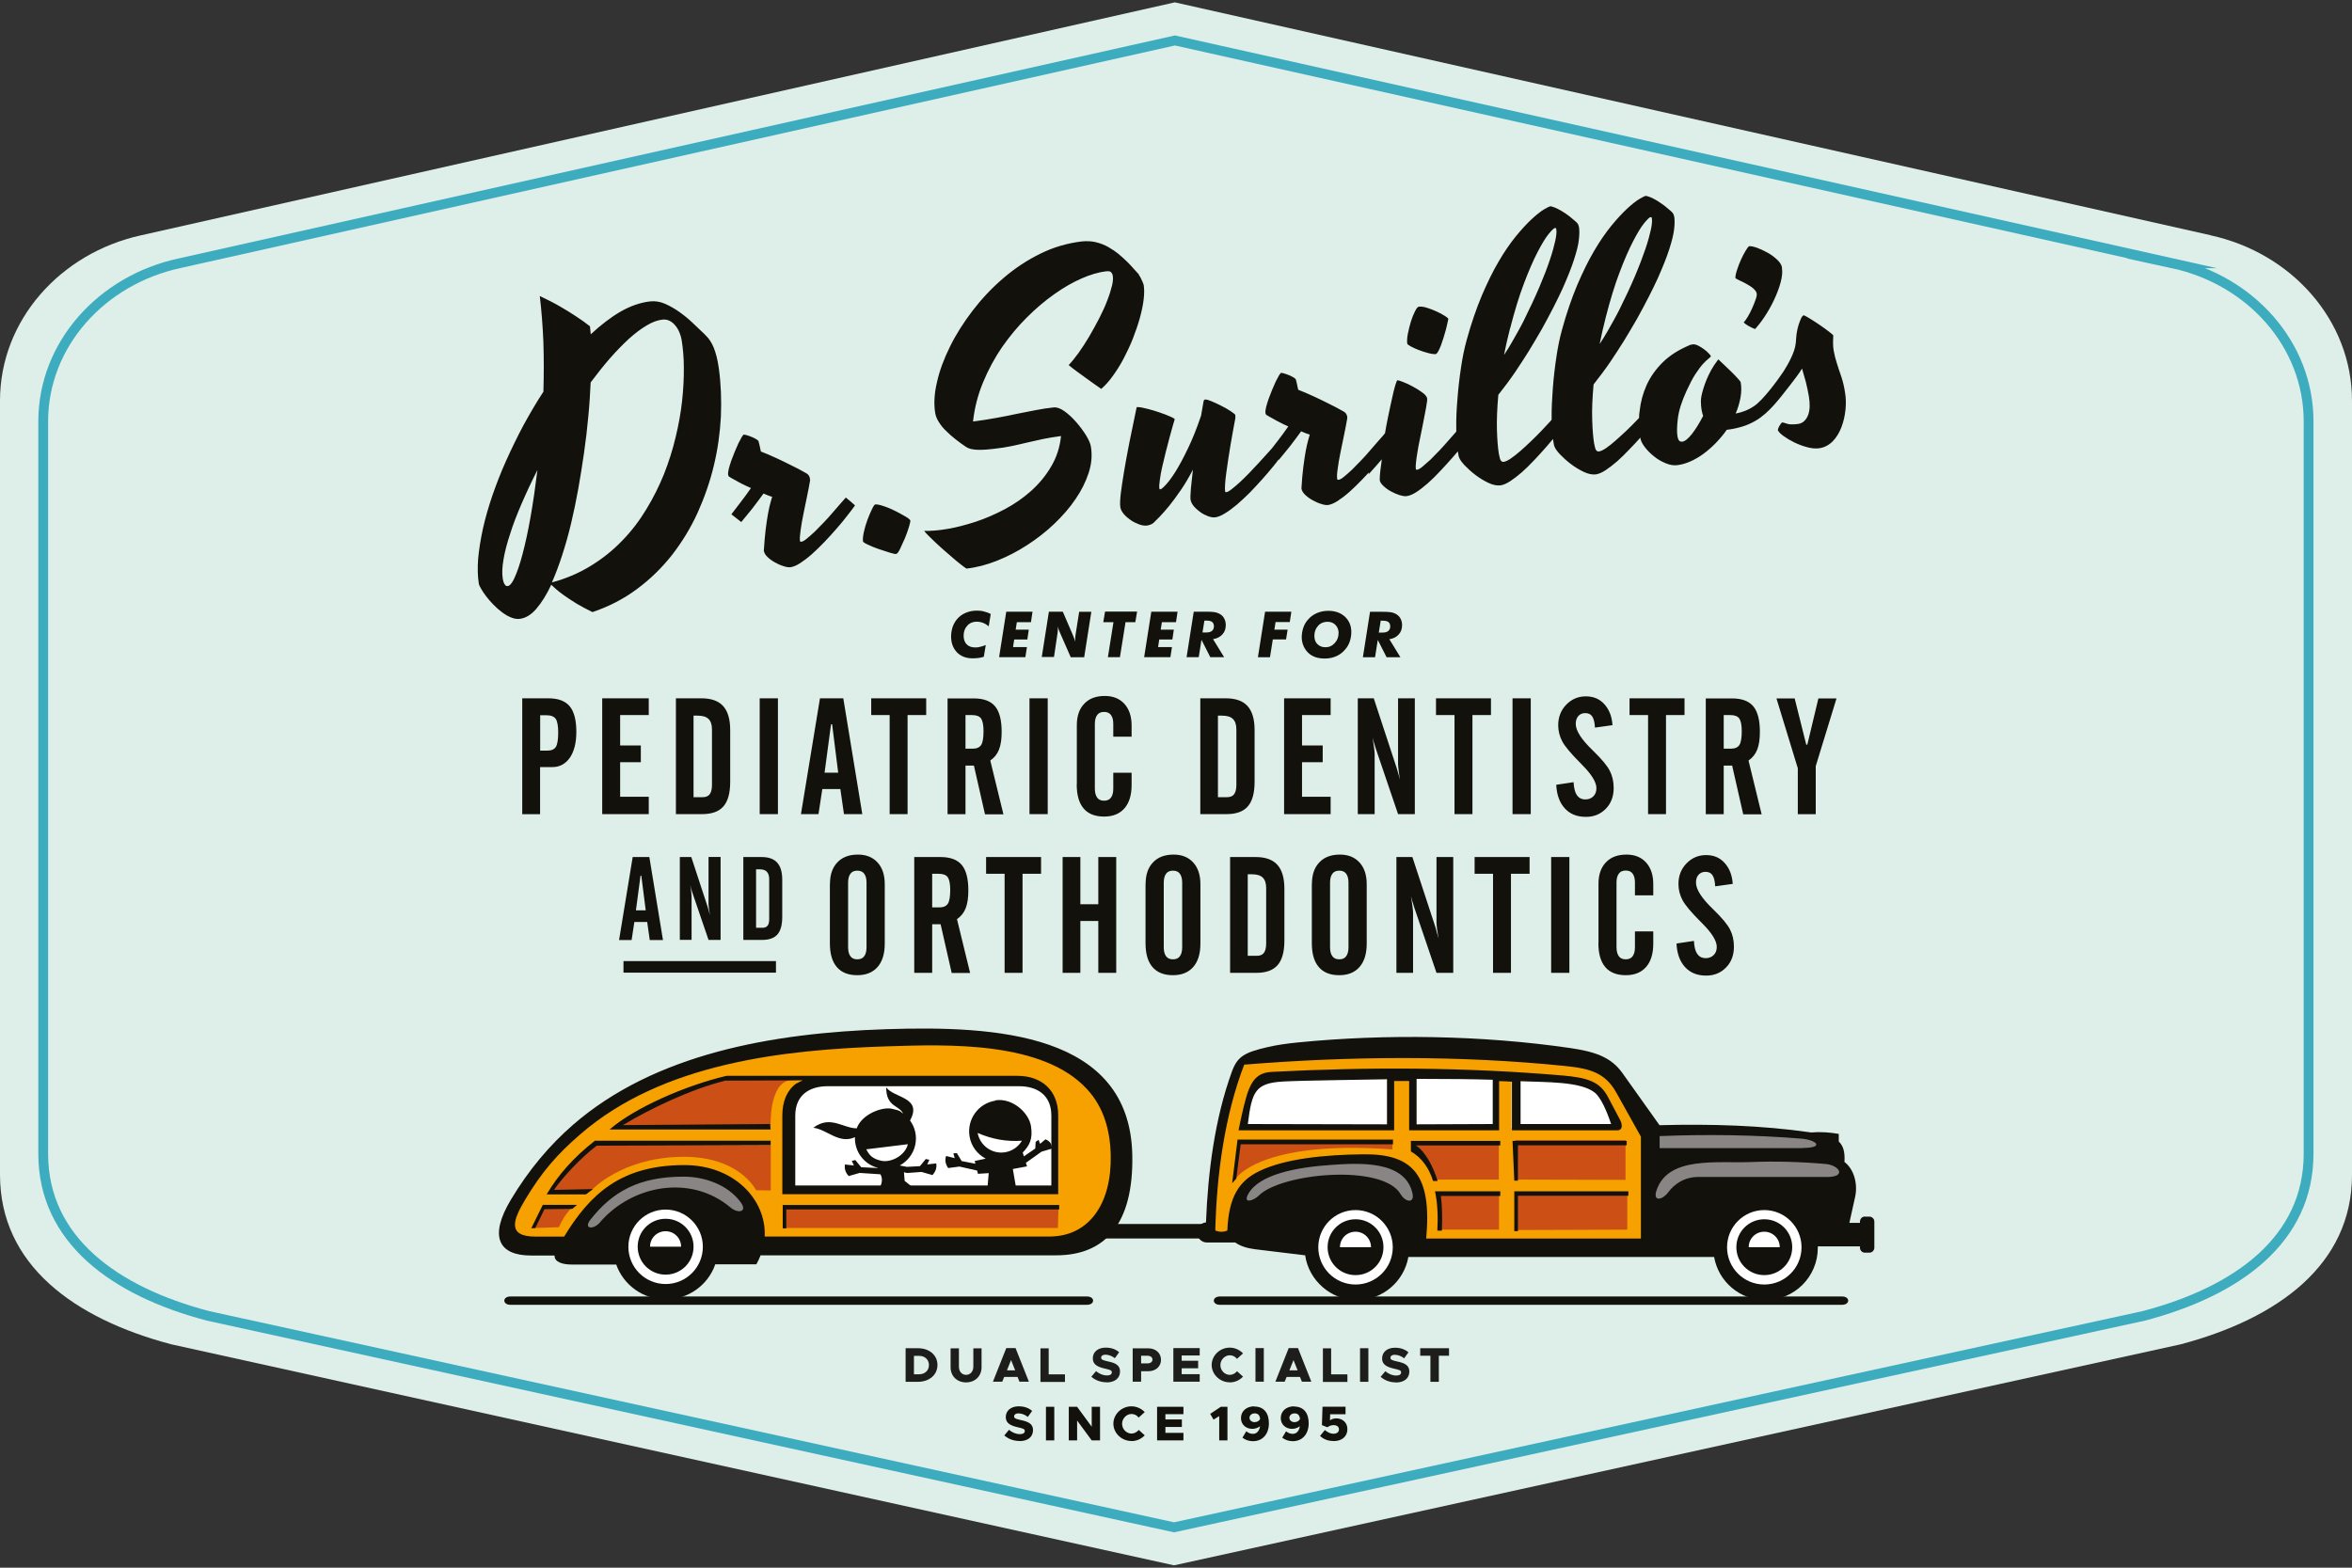 <?xml version="1.0" encoding="UTF-8"?><svg id="Layer_1" xmlns="http://www.w3.org/2000/svg" width="240" height="160" viewBox="0 0 240 160"><rect x="0" y="0" width="240" height="160" fill="#333333" stroke="none"/><defs><style>.cls-1,.cls-2{fill:#f6a100;}.cls-3,.cls-4{fill:#fff;}.cls-5{fill:#deefea;}.cls-6,.cls-7{fill:#13110c;}.cls-8{fill:#1d1d1b;}.cls-9{fill:none;stroke:#3dacbe;stroke-miterlimit:10;}.cls-10{fill:#898584;}.cls-10,.cls-7,.cls-11,.cls-4,.cls-2{fill-rule:evenodd;}.cls-11{fill:#cc5016;}</style></defs><path class="cls-5" d="m225.58,24.01L119.88.24,14.42,24.01C6.16,25.81,0,32.69,0,40.89v79.01c0,9.19,7.56,14.68,17.47,17.3l102.33,22.56,102.73-22.56c9.91-2.63,17.47-8.12,17.47-17.3V40.9c0-8.2-6.16-15.08-14.42-16.88h0Z"/><path class="cls-9" d="m221.69,26.87L119.89,4.13,18.31,26.87c-7.96,1.72-13.9,8.29-13.9,16.14v74.74c0,8.78,7.27,14.04,16.82,16.55l98.57,21.58,98.95-21.58c9.55-2.51,16.82-7.77,16.82-16.55V43.01c0-7.85-5.91-14.42-13.89-16.14h0Z"/><path class="cls-3" d="m108.62,109.22h-29.47v13.88h29.47v-13.88Z"/><path class="cls-6" d="m171.11,96.29l1.74-.26c.03.6.14,1.04.34,1.33.2.28.48.43.87.43.33,0,.6-.11.81-.32.21-.21.31-.48.31-.83,0-.61-.49-1.41-1.47-2.39l-.18-.18c-.96-.96-1.58-1.7-1.85-2.21-.27-.51-.41-1.06-.41-1.64,0-.83.27-1.53.82-2.1.55-.57,1.22-.85,2-.85s1.4.26,1.88.79c.49.53.78,1.24.84,2.15l-1.79.25c-.03-.53-.12-.91-.28-1.14-.15-.23-.39-.34-.71-.34-.3,0-.53.1-.71.3-.18.2-.26.46-.26.8,0,.69.57,1.58,1.72,2.69l.11.11c.84.82,1.39,1.48,1.65,2,.26.51.39,1.09.39,1.74,0,.85-.26,1.57-.8,2.12-.54.55-1.2.83-2.03.83-.91,0-1.62-.28-2.16-.87-.53-.58-.82-1.38-.87-2.4m-7.96-.04v-6.06c0-.93.25-1.66.76-2.19.5-.53,1.2-.79,2.1-.79.84,0,1.51.27,2,.81.49.55.73,1.28.73,2.21v1.14h-1.87v-1.3c0-.41-.08-.71-.24-.92-.15-.21-.39-.31-.7-.31s-.55.1-.7.31c-.16.21-.24.51-.24.92v6.59c0,.41.08.71.24.93.15.21.39.31.7.31s.55-.1.7-.31c.16-.21.24-.52.24-.93v-1.61h1.87v1.24c0,1.03-.24,1.83-.73,2.39-.49.56-1.18.84-2.08.84s-1.62-.27-2.09-.83c-.47-.56-.7-1.37-.7-2.45h.01Zm-4.83,3.03v-11.82h1.86v11.82h-1.86Zm-7.81-10.11v-1.71h5.61v1.71h-1.9v10.11h-1.83v-10.11h-1.9.01Zm-7.98,10.11v-11.82h1.63l2.32,7.06c.04.13.1.32.15.54.07.22.13.46.2.72-.06-.34-.11-.66-.15-.95-.03-.3-.06-.5-.06-.65v-6.72h1.71v11.82h-1.71l-2.22-6.53s-.02-.07-.04-.12c-.15-.45-.26-.83-.34-1.16.07.42.11.76.15,1.03.03.27.06.47.06.6v6.18h-1.7Zm-8.62-9.09c0-.93.25-1.66.76-2.19.5-.53,1.2-.79,2.1-.79.84,0,1.51.27,2,.81.49.54.73,1.28.73,2.21v6.06c0,1.03-.24,1.83-.73,2.39-.49.56-1.18.84-2.08.84s-1.6-.27-2.08-.83-.71-1.37-.71-2.44v-6.06h.01Zm3.73,6.48v-6.59c0-.41-.08-.71-.24-.92-.15-.21-.39-.31-.7-.31s-.55.1-.7.31c-.16.21-.24.51-.24.92v6.59c0,.41.08.71.24.92.15.21.39.31.7.31s.55-.1.7-.31c.16-.21.24-.52.24-.92Zm-12.08,2.61v-11.82h2.6c1,0,1.74.26,2.22.79.48.53.72,1.35.72,2.45v5.28c0,1.15-.23,1.98-.69,2.51-.46.53-1.18.79-2.18.79h-2.67Zm1.81-1.74h.93c.32,0,.56-.1.71-.3.15-.21.23-.52.23-.94v-5.68c0-.48-.12-.84-.35-1.06-.23-.23-.6-.34-1.11-.34h-.42v8.33h0Zm-10.43-7.35c0-.93.25-1.66.76-2.19.5-.53,1.2-.79,2.1-.79.84,0,1.51.27,2,.81.49.54.73,1.28.73,2.21v6.06c0,1.03-.24,1.83-.73,2.39-.49.56-1.18.84-2.08.84s-1.6-.27-2.08-.83c-.48-.56-.71-1.37-.71-2.44v-6.06h.01Zm3.73,6.48v-6.59c0-.41-.08-.71-.24-.92-.15-.21-.39-.31-.7-.31s-.55.1-.7.31c-.16.21-.24.51-.24.92v6.59c0,.41.08.71.24.92.15.21.39.31.7.31s.55-.1.7-.31c.16-.21.24-.52.24-.92Zm-12.2-9.21h1.81v4.82h1.83v-4.82h1.83v11.82h-1.83v-5.29h-1.83v5.29h-1.81v-11.82Zm-7.81,1.71v-1.71h5.61v1.71h-1.89v10.11h-1.83v-10.11h-1.9.01Zm-5.5,5.14v4.97h-1.83v-11.82h2.67c1.01,0,1.73.27,2.18.81.45.54.67,1.41.67,2.61,0,.74-.09,1.34-.27,1.8-.18.46-.47.83-.89,1.12l1.34,5.49h-1.88l-1.13-4.97h-.87.01Zm0-5.14v3.43h.72c.42,0,.71-.12.88-.38.16-.25.24-.72.24-1.41,0-.62-.09-1.05-.25-1.29-.18-.24-.48-.35-.93-.35h-.66Zm-10.43,1.02c0-.93.25-1.66.76-2.19.5-.53,1.2-.79,2.1-.79.84,0,1.51.27,2,.81.49.54.73,1.28.73,2.21v6.06c0,1.03-.24,1.83-.73,2.39-.49.56-1.18.84-2.08.84s-1.6-.27-2.08-.83-.71-1.37-.71-2.44v-6.06h.01Zm3.73,6.48v-6.59c0-.41-.08-.71-.24-.92-.15-.21-.39-.31-.7-.31s-.55.1-.7.31c-.16.21-.24.51-.24.92v6.59c0,.41.08.71.24.92.15.21.39.31.7.31s.55-.1.7-.31c.16-.21.24-.52.24-.92Z"/><path class="cls-6" d="m75.85,95.94v-8.47h1.86c.72,0,1.25.19,1.59.57.35.38.52.96.52,1.75v3.78c0,.82-.16,1.42-.49,1.8-.33.37-.84.56-1.57.56h-1.92.01Zm1.29-1.25h.67c.23,0,.41-.08.52-.22.11-.14.16-.37.16-.67v-4.07c0-.35-.09-.6-.25-.77s-.43-.24-.79-.24h-.3v5.97h-.01Zm-7.77,1.25v-8.47h1.17l1.66,5.06c.03.1.07.23.11.38.04.16.09.33.14.51-.04-.24-.08-.47-.11-.68-.02-.21-.04-.36-.04-.46v-4.82h1.23v8.47h-1.23l-1.6-4.68s-.02-.04-.03-.09c-.11-.32-.2-.59-.24-.83.04.3.08.55.11.74.02.2.03.34.03.43v4.42h-1.22.01Zm-4.48-3.03h1l-.45-3.54h-.08l-.47,3.54Zm-1.72,3.03l1.39-8.47h1.7l1.39,8.47h-1.35l-.26-1.84h-1.31l-.28,1.84h-1.28.01Z"/><path class="cls-6" d="m181.29,71.28h1.84l1.18,4.72h.11l1.13-4.72h1.85l-2.12,6.91v4.91h-1.83v-4.69l-2.18-7.13h.02Zm-5.4,6.85v4.97h-1.83v-11.82h2.67c1.01,0,1.73.27,2.18.81s.67,1.41.67,2.61c0,.74-.09,1.34-.27,1.8-.18.46-.47.83-.89,1.12l1.34,5.49h-1.88l-1.13-4.97h-.87.01Zm0-5.15v3.43h.72c.42,0,.71-.12.88-.38.16-.25.24-.72.24-1.41,0-.62-.09-1.05-.25-1.29-.18-.24-.48-.35-.93-.35h-.66Zm-9.61,0v-1.71h5.61v1.71h-1.89v10.11h-1.83v-10.11h-1.89.01Zm-7.45,7.11l1.74-.26c.03.6.14,1.04.34,1.33.2.28.48.43.87.43.33,0,.6-.11.81-.32.21-.21.31-.48.31-.83,0-.61-.49-1.41-1.47-2.39l-.17-.18c-.96-.96-1.58-1.7-1.85-2.21-.27-.52-.41-1.06-.41-1.64,0-.83.27-1.53.82-2.1.55-.57,1.22-.85,2-.85s1.4.26,1.88.79c.49.53.78,1.24.84,2.15l-1.79.25c-.03-.53-.12-.91-.28-1.14-.15-.23-.39-.34-.71-.34-.3,0-.53.1-.71.3-.17.2-.26.46-.26.8,0,.69.57,1.58,1.72,2.69l.11.11c.84.82,1.39,1.48,1.65,2,.26.51.39,1.1.39,1.74,0,.85-.26,1.57-.8,2.12-.54.55-1.2.83-2.03.83-.91,0-1.62-.28-2.16-.87-.53-.58-.82-1.38-.87-2.4h.01Zm-4.49,3v-11.82h1.86v11.82h-1.86Zm-7.81-10.11v-1.71h5.61v1.71h-1.89v10.11h-1.83v-10.11h-1.89.01Zm-7.98,10.11v-11.82h1.63l2.32,7.06c.04.13.1.32.16.54.07.22.13.46.2.72-.06-.34-.11-.66-.14-.95-.03-.3-.06-.5-.06-.65v-6.72h1.71v11.82h-1.71l-2.22-6.53s-.02-.07-.04-.12c-.15-.45-.26-.83-.34-1.16.07.42.11.76.15,1.03.03.27.06.47.06.6v6.18h-1.72Zm-7.52,0v-11.82h4.75v1.71h-2.92v3.1h2.11v1.71h-2.11v3.53h2.92v1.77h-4.75Zm-8.55,0v-11.82h2.6c1,0,1.74.26,2.22.79.48.53.72,1.35.72,2.45v5.28c0,1.15-.23,1.98-.69,2.51-.46.53-1.18.79-2.18.79h-2.67Zm1.81-1.73h.93c.32,0,.56-.1.71-.3.15-.21.23-.51.23-.94v-5.68c0-.48-.12-.84-.35-1.06-.23-.23-.6-.34-1.11-.34h-.42v8.33h0Zm-14.41-1.29v-6.06c0-.93.25-1.66.76-2.19.5-.53,1.2-.79,2.1-.79.84,0,1.51.27,2,.81.49.55.73,1.28.73,2.21v1.14h-1.87v-1.3c0-.41-.08-.71-.24-.92-.15-.21-.39-.31-.7-.31s-.55.1-.7.31c-.16.21-.24.52-.24.92v6.59c0,.41.08.71.24.93.15.21.39.31.7.31s.55-.1.7-.31c.16-.21.24-.51.24-.93v-1.61h1.87v1.24c0,1.03-.24,1.83-.73,2.39-.49.56-1.18.84-2.08.84s-1.62-.27-2.09-.83c-.47-.56-.7-1.37-.7-2.45h.01Zm-4.83,3.02v-11.82h1.86v11.82h-1.86Zm-6.53-4.96v4.97h-1.83v-11.82h2.67c1.01,0,1.73.27,2.18.81.45.54.67,1.41.67,2.61,0,.74-.09,1.34-.27,1.8-.18.46-.47.83-.89,1.12l1.34,5.49h-1.88l-1.13-4.97h-.87.01Zm0-5.15v3.43h.72c.42,0,.71-.12.88-.38.16-.25.24-.72.24-1.41,0-.62-.09-1.05-.25-1.29-.18-.24-.48-.35-.93-.35h-.66Zm-9.62,0v-1.71h5.61v1.71h-1.9v10.11h-1.83v-10.11h-1.9.01Zm-4.76,5.88h1.39l-.62-4.94h-.11l-.66,4.94Zm-2.41,4.23l1.94-11.82h2.38l1.94,11.82h-1.87l-.37-2.56h-1.84l-.39,2.56h-1.79.01Zm-4.21,0v-11.82h1.86v11.82h-1.86Zm-8.55,0v-11.82h2.6c1,0,1.74.26,2.22.79.48.53.72,1.35.72,2.45v5.28c0,1.15-.23,1.98-.69,2.51-.46.53-1.18.79-2.18.79h-2.67Zm1.81-1.73h.93c.32,0,.56-.1.71-.3.15-.21.23-.51.23-.94v-5.68c0-.48-.12-.84-.35-1.06-.23-.23-.6-.34-1.11-.34h-.42v8.33h0Zm-9.33,1.73v-11.82h4.75v1.71h-2.92v3.1h2.11v1.71h-2.11v3.53h2.92v1.77h-4.75Zm-8.16,0v-11.82h2.67c1,0,1.72.27,2.17.81.45.54.68,1.41.68,2.61,0,1.12-.22,1.99-.66,2.64-.44.63-1.03.96-1.79.96h-1.25v4.81h-1.83Zm1.83-6.48h.72c.43,0,.72-.13.88-.38.16-.26.24-.76.24-1.48,0-.67-.09-1.13-.25-1.38-.18-.24-.48-.37-.93-.37h-.66v3.61Z"/><path class="cls-6" d="m140.7,64.56h.39c.24,0,.44-.05.57-.16.13-.11.2-.27.2-.48,0-.2-.07-.34-.19-.44-.12-.09-.32-.13-.59-.13h-.19l-.2,1.23h0Zm-.39,2.52h-1.24l.73-4.64h1.24c.37,0,.65.01.83.04.19.02.34.08.47.13.23.11.42.26.54.47.12.2.19.44.19.72,0,.38-.11.71-.35.96-.23.26-.55.42-.95.48l1.13,1.84h-1.41l-.9-1.77-.28,1.77h.01Zm-5.14.13c-.33,0-.63-.04-.91-.13-.27-.09-.52-.23-.72-.41-.22-.2-.39-.44-.52-.72-.12-.28-.19-.59-.19-.91,0-.35.06-.67.16-.98.11-.31.26-.58.48-.82.25-.3.55-.51.91-.67.36-.15.74-.23,1.16-.23.7,0,1.26.2,1.7.6.43.41.65.92.65,1.57,0,.34-.06.67-.16.97-.11.31-.26.58-.48.82-.25.3-.56.53-.91.68-.35.15-.73.23-1.15.23h-.02Zm.28-3.75c-.38,0-.7.13-.95.41-.25.27-.38.61-.38,1.02,0,.36.1.65.31.85.21.21.48.32.82.32.37,0,.69-.14.95-.43.26-.28.39-.62.39-1.03,0-.34-.11-.61-.32-.82-.21-.22-.48-.32-.81-.32h-.01Zm-7.09,3.61l.73-4.64h2.68l-.16,1.06h-1.45l-.12.77h1.35l-.16,1h-1.35l-.29,1.82h-1.24Zm-5.65-2.52h.39c.24,0,.44-.05.57-.16.13-.11.2-.27.2-.48,0-.2-.07-.34-.19-.44-.12-.09-.32-.13-.59-.13h-.19l-.2,1.23h0Zm-.39,2.52h-1.24l.73-4.64h1.24c.37,0,.65.01.83.04.19.02.34.08.47.13.23.11.42.26.54.47.12.2.19.44.19.72,0,.38-.11.71-.35.96-.23.26-.55.42-.95.48l1.13,1.84h-1.41l-.9-1.77-.28,1.77h.01Zm-4.17-1.03h1.44l-.16,1.03h-2.68l.73-4.64h2.68l-.16,1.07h-1.44l-.12.76h1.34l-.15,1.01h-1.34l-.12.78h-.01Zm-5.1,1.03l.57-3.57h-1.04l.18-1.08h3.27l-.18,1.08h-1l-.57,3.57h-1.25.01Zm-6.75,0l.73-4.64h1.42l.99,2.3s.02.06.04.1c.11.25.19.47.23.66v-.12c0-.09,0-.18.01-.28,0-.1.02-.23.04-.37l.36-2.28h1.24l-.73,4.64h-1.37l-1.04-2.37c-.08-.18-.13-.32-.18-.43-.04-.11-.08-.22-.1-.34v.39c0,.1-.02.22-.04.37l-.35,2.35h-1.26Zm-2.94-1.03h1.43l-.16,1.03h-2.68l.73-4.64h2.68l-.16,1.07h-1.44l-.12.76h1.34l-.15,1.01h-1.34l-.12.78h-.01Zm-2.26-3.4l-.21,1.28c-.18-.15-.37-.27-.58-.35s-.43-.12-.66-.12c-.38,0-.7.13-.95.41-.25.27-.37.61-.37,1.03,0,.37.11.67.32.88.21.21.5.31.89.31.16,0,.34-.02.5-.07.18-.04.36-.1.55-.18l-.2,1.2c-.16.06-.33.09-.53.12-.19.02-.39.04-.62.04-.66,0-1.19-.21-1.59-.61-.39-.41-.6-.95-.6-1.63,0-.33.06-.64.15-.94.1-.3.25-.57.45-.81.23-.28.53-.5.88-.65.35-.15.73-.23,1.17-.23.24,0,.48.02.71.09.23.05.46.14.68.25v-.02Z"/><path class="cls-8" d="m145.97,141.03h.85v-2.66h1.04v-.77h-2.94v.77h1.04v2.66Zm-3.53.07c.84,0,1.37-.43,1.37-1.12,0-.65-.49-.87-1.26-1.03-.5-.11-.67-.18-.67-.38,0-.16.15-.3.43-.3.32,0,.67.12.97.36l.44-.61c-.36-.31-.81-.47-1.38-.47-.78,0-1.31.44-1.31,1.1s.55.89,1.28,1.05c.5.12.66.16.66.37,0,.19-.16.32-.48.32-.42,0-.79-.16-1.13-.44l-.48.57c.42.37.96.57,1.58.57h-.01Zm-3.66-.07h.85v-3.43h-.85v3.43Zm-2.95-.76v-2.66h-.84v3.43h2.5v-.77h-1.65Zm-4.26-.41l.42-1.05.42,1.05h-.83Zm1.29,1.16h.95l-1.36-3.43h-.95l-1.36,3.43h.95l.2-.49h1.36l.2.49h.01Zm-4.75,0h.85v-3.43h-.85v3.43Zm-2.63.07c.54,0,1.02-.23,1.36-.59l-.61-.55c-.19.22-.45.37-.74.37-.53,0-.96-.46-.96-1s.45-1,.96-1c.29,0,.56.14.73.37l.62-.56c-.34-.36-.83-.59-1.36-.59-1,0-1.84.81-1.84,1.77s.84,1.77,1.84,1.77h0Zm-3.06-2.73v-.77h-2.69v3.43h2.69v-.77h-1.84v-.6h1.68v-.77h-1.68v-.54h1.84Zm-5.98.81v-.8h.66c.3,0,.5.16.5.39s-.21.39-.5.39h-.66Zm-.85,1.85h.85v-1.07h.73c.76,0,1.3-.48,1.3-1.17s-.55-1.17-1.3-1.17h-1.59v3.43h0Zm-2.67.07c.84,0,1.37-.43,1.37-1.12,0-.65-.49-.87-1.26-1.03-.5-.11-.67-.18-.67-.38,0-.16.15-.3.43-.3.32,0,.67.12.97.36l.44-.61c-.36-.31-.81-.47-1.38-.47-.78,0-1.31.44-1.31,1.1s.55.89,1.28,1.05c.49.12.66.16.66.37,0,.19-.16.32-.48.32-.42,0-.79-.16-1.13-.44l-.48.57c.42.37.96.57,1.58.57h-.01Zm-5.91-.82v-2.66h-.84v3.43h2.5v-.77h-1.65Zm-4.26-.41l.42-1.05.42,1.05h-.83Zm1.29,1.16h.95l-1.36-3.43h-.95l-1.36,3.43h.95l.2-.49h1.36l.2.49h.01Zm-5.47.07c.94,0,1.59-.65,1.59-1.55v-1.93h-.84v1.88c0,.48-.31.83-.74.83s-.73-.34-.73-.83v-1.88h-.85v1.93c0,.92.66,1.55,1.59,1.55Zm-5.31-.83v-1.88h.53c.58,0,1,.38,1,.94s-.42.94-1,.94h-.53Zm-.85.77h1.25c1.17,0,2-.71,2-1.72s-.83-1.71-2-1.71h-1.25v3.43Z"/><path class="cls-6" d="m136.08,147.08c.85,0,1.41-.47,1.41-1.22,0-.7-.53-1.1-1.13-1.1-.27,0-.48.08-.65.2l.02-.62h1.57v-.77h-2.35l-.06,1.88.56.22c.18-.13.38-.22.62-.22.34,0,.56.16.56.43s-.21.45-.56.45c-.31,0-.61-.15-.88-.38l-.49.6c.33.32.78.52,1.36.52m-3.94-1.92c-.28,0-.55-.16-.55-.45,0-.24.21-.45.53-.45.35,0,.5.19.56.56-.1.21-.3.33-.54.33h0Zm-.08-1.62c-.77,0-1.35.48-1.35,1.2,0,.68.53,1.1,1.16,1.1.3,0,.59-.11.79-.27-.08.48-.33.78-.73.78-.27,0-.47-.1-.68-.26l-.39.65c.28.22.65.36,1.07.36,1,0,1.63-.74,1.63-1.83,0-1.01-.48-1.71-1.5-1.71h0Zm-3.99,1.62c-.28,0-.55-.16-.55-.45,0-.24.21-.45.53-.45.35,0,.5.19.56.56-.1.21-.3.33-.54.33h0Zm-.07-1.62c-.77,0-1.35.48-1.35,1.2,0,.68.53,1.1,1.16,1.1.3,0,.59-.11.79-.27-.08.48-.33.78-.73.78-.27,0-.47-.1-.68-.26l-.39.65c.28.22.65.36,1.07.36,1,0,1.63-.74,1.63-1.83,0-1.01-.48-1.71-1.5-1.71h0Zm-3.57,3.48h.84v-3.43h-.68l-1.08.72.34.59.58-.36v2.46h0Zm-3.65-2.66v-.77h-2.69v3.43h2.69v-.77h-1.84v-.6h1.68v-.77h-1.68v-.54h1.84Zm-5.31,2.73c.54,0,1.02-.23,1.36-.59l-.61-.55c-.19.22-.45.37-.74.37-.53,0-.96-.46-.96-1s.45-1,.96-1c.28,0,.56.14.73.37l.62-.56c-.34-.36-.83-.59-1.36-.59-1,0-1.84.81-1.84,1.77s.84,1.77,1.84,1.77h0Zm-6.39-.07h.85v-2.03l1.49,2.03h.85v-3.43h-.85v2.03l-1.49-2.03h-.85v3.43Zm-2.33,0h.85v-3.43h-.85v3.43Zm-2.69.07c.84,0,1.37-.43,1.37-1.12,0-.65-.49-.87-1.26-1.03-.5-.11-.67-.18-.67-.38,0-.16.15-.3.43-.3.32,0,.67.12.97.36l.44-.61c-.36-.31-.81-.47-1.38-.47-.78,0-1.31.44-1.31,1.1s.55.89,1.28,1.05c.5.12.66.16.66.37,0,.19-.16.32-.48.32-.42,0-.79-.16-1.13-.44l-.48.57c.42.37.96.57,1.58.57h-.01Z"/><path class="cls-6" d="m79.18,98.09h-15.56v1.18h15.56v-1.18Z"/><path class="cls-7" d="m71.96,34.18c.2.19.36.38.5.59.14.21.26.44.37.71.11.27.2.58.3.94.09.35.16.77.23,1.24.21,1.57.27,3.19.2,4.87-.09,1.68-.32,3.34-.72,4.99-.39,1.64-.95,3.24-1.65,4.8-.7,1.54-1.58,2.98-2.6,4.3-1.03,1.31-2.22,2.48-3.57,3.48-1.35,1.01-2.87,1.8-4.56,2.37-.62-.3-1.17-.59-1.65-.88-.47-.3-.89-.56-1.23-.81-.35-.25-.64-.47-.85-.66-.22-.2-.38-.34-.48-.44-.47,1.01-.99,1.83-1.52,2.45-.53.62-1.1.96-1.69,1.03-.28.03-.59-.01-.91-.15-.32-.13-.62-.31-.92-.54-.3-.22-.59-.48-.87-.77-.27-.28-.53-.57-.73-.84-.21-.27-.38-.53-.51-.76-.14-.23-.22-.41-.24-.53-.12-.74-.14-1.6-.07-2.55.09-.95.25-1.97.49-3.07.24-1.08.57-2.22.97-3.4.41-1.17.87-2.37,1.41-3.56.54-1.2,1.12-2.4,1.75-3.58.65-1.18,1.31-2.33,2.04-3.43.05-1.7.05-3.38,0-5.04-.07-1.65-.19-3.23-.37-4.73.76.36,1.45.71,2.07,1.07.62.36,1.16.69,1.62,1,.54.35,1.01.69,1.43,1.02l.08.82c1.01-.94,2.02-1.72,3.03-2.31,1.03-.59,2.05-.94,3.04-1.05.49-.05.99.02,1.5.24.5.22,1,.5,1.49.85.49.35.96.73,1.4,1.16.44.43.84.81,1.2,1.14m-11.67,4.9c-.05,1.1-.12,2.26-.24,3.47-.11,1.2-.25,2.43-.43,3.67-.18,1.24-.37,2.46-.59,3.69-.22,1.23-.47,2.42-.74,3.56-.27,1.14-.58,2.22-.91,3.24-.33,1.02-.68,1.94-1.04,2.76,1.46-.39,2.78-.96,3.98-1.7,1.19-.73,2.26-1.59,3.19-2.56.94-.96,1.76-2.04,2.46-3.2.71-1.16,1.3-2.35,1.8-3.58.49-1.24.89-2.5,1.19-3.77.31-1.27.53-2.51.66-3.69.13-1.19.19-2.32.18-3.4,0-1.07-.09-2.03-.23-2.87-.04-.25-.12-.51-.23-.77-.11-.26-.25-.49-.42-.69-.16-.2-.36-.36-.58-.47-.22-.11-.46-.15-.72-.12-.5.05-1.04.25-1.62.6-.58.34-1.18.8-1.81,1.36-.62.58-1.27,1.24-1.93,1.99-.66.76-1.31,1.58-1.97,2.46h.01Zm22.4,9.94c-.08.49-.19,1.05-.32,1.68-.13.62-.25,1.25-.38,1.85-.12.6-.22,1.15-.28,1.64-.07.48-.09.83-.06,1.04.01.08.06.1.13.09.13-.01.32-.11.56-.31.24-.19.5-.43.81-.71.3-.3.6-.61.93-.95.32-.34.64-.68.92-1.02.3-.34.56-.64.79-.91.24-.27.42-.48.54-.61.12.1.27.22.45.37.18.15.34.3.49.43-.21.3-.49.66-.82,1.08-.33.43-.69.87-1.08,1.31-.39.45-.81.91-1.24,1.36-.44.46-.87.87-1.28,1.24-.42.37-.82.67-1.19.91-.37.24-.7.37-.98.41-.17.02-.42-.01-.71-.11-.3-.09-.59-.22-.87-.38-.28-.15-.54-.34-.76-.55-.22-.21-.34-.42-.38-.64.06-.83.11-1.56.19-2.18.08-.62.16-1.16.24-1.61.09-.45.16-.81.24-1.08.08-.27.13-.49.18-.64-.15-.04-.31-.09-.45-.15-.14-.05-.28-.11-.43-.18-.16.23-.34.47-.53.72-.2.25-.39.51-.59.78-.2.25-.41.5-.6.74-.21.24-.38.47-.55.67l-1.01-.79c.25-.34.57-.74.94-1.23.36-.47.72-.95,1.06-1.45-.33-.14-.62-.28-.9-.42-.26-.13-.49-.26-.68-.37-.23-.12-.43-.23-.6-.34-.08-.03-.13-.11-.15-.22-.02-.13,0-.33.06-.59.07-.26.15-.54.25-.83.11-.31.23-.61.36-.93.13-.32.26-.6.38-.87.13-.26.25-.47.34-.64.1-.16.18-.24.21-.25.02,0,.11.02.25.05.15.04.31.1.47.16.16.07.33.13.47.22.15.08.24.15.3.22.02.07.06.19.1.38.04.19.1.43.15.7.5.19,1.03.42,1.57.67.54.25,1.04.49,1.49.72.53.25,1.04.53,1.52.8.16.08.28.19.35.33.07.14.09.26.08.37h.02Zm10.22,4.1c.02.1-.03.33-.14.69-.11.36-.24.74-.41,1.15-.18.41-.34.77-.5,1.1-.16.33-.3.5-.41.51-.1.01-.32-.04-.68-.15-.35-.11-.72-.23-1.13-.37-.39-.14-.76-.28-1.07-.44-.31-.14-.48-.25-.49-.33-.03-.22,0-.54.09-.96.09-.42.22-.83.37-1.25.15-.41.31-.77.46-1.08.15-.32.26-.47.34-.48.12-.01.28.01.51.07.23.07.47.14.72.24.26.1.53.22.8.36.27.13.51.26.73.39.23.12.41.23.56.33.14.1.22.18.22.22h.02Zm88.94-25.75c.07.42.02.92-.14,1.51-.16.58-.39,1.18-.67,1.77-.28.6-.6,1.16-.95,1.69-.35.53-.68.94-.96,1.26-.05,0-.15-.03-.27-.09-.11-.05-.24-.11-.37-.19-.13-.07-.24-.14-.35-.22-.1-.08-.16-.13-.19-.16.12-.12.25-.32.42-.59.16-.27.32-.57.45-.88.14-.31.25-.59.35-.88.1-.27.13-.47.11-.59-.03-.18-.15-.35-.35-.53-.21-.18-.44-.32-.69-.46-.25-.14-.49-.26-.72-.36-.22-.1-.36-.18-.42-.24,0-.25.07-.55.19-.89.11-.34.24-.68.39-1,.14-.33.3-.61.45-.87.15-.25.27-.42.35-.49.19-.02.45.03.81.15.36.13.71.3,1.08.5s.7.45.99.72.46.55.5.81Zm-17.97,5.02c-.12.48-.24.95-.34,1.4-.1.46-.2.91-.29,1.35.31-.46.58-.91.82-1.33.24-.43.45-.78.61-1.08.2-.35.37-.69.54-1.01.64-1.28,1.18-2.44,1.63-3.5.45-1.06.8-1.99,1.07-2.78.27-.8.45-1.47.56-1.98.11-.53.14-.89.1-1.11,0-.07-.02-.11-.03-.13,0-.03-.04-.04-.11-.03-.11.01-.32.22-.65.62-.32.39-.7,1.02-1.13,1.85-.43.83-.89,1.88-1.38,3.18-.49,1.28-.95,2.8-1.41,4.58v-.02Zm-9.76,1.11c-.12.48-.24.95-.34,1.4-.1.46-.2.91-.28,1.35.31-.46.58-.91.82-1.33.24-.43.45-.78.61-1.08.2-.35.37-.69.54-1.01.63-1.28,1.18-2.44,1.63-3.5.45-1.06.81-1.99,1.07-2.78.27-.8.45-1.47.56-1.98.11-.53.14-.89.1-1.11,0-.07-.02-.11-.03-.13-.01-.03-.04-.04-.11-.03-.11.01-.32.22-.65.62-.32.39-.7,1.02-1.13,1.85-.43.83-.89,1.89-1.38,3.18-.49,1.28-.95,2.8-1.41,4.58v-.02Zm-6.32-.87s-.03.16-.08.37c-.04.2-.1.43-.16.68-.07.26-.15.54-.24.82-.09.28-.18.56-.27.8-.1.24-.19.45-.28.61-.1.16-.18.25-.25.26-.22.01-.49-.03-.81-.12-.33-.09-.65-.19-.95-.31-.31-.12-.57-.24-.79-.36-.22-.12-.34-.22-.35-.27-.04-.25-.02-.59.06-1.02.08-.42.19-.83.31-1.24.13-.41.27-.76.42-1.05.15-.3.28-.46.39-.47.22-.02.49,0,.82.11.33.1.67.23.99.38.32.14.6.3.84.45.24.15.36.26.37.34h0Zm-8.13,15.65c-.22.24-.45.49-.69.73-.44.46-.87.87-1.28,1.24-.42.37-.82.67-1.19.91-.37.24-.7.37-.97.41-.18.02-.42-.01-.71-.11-.3-.09-.59-.22-.87-.38-.28-.15-.54-.34-.76-.55s-.34-.42-.38-.64c.05-.83.11-1.56.19-2.18.08-.62.16-1.16.24-1.61.09-.45.16-.81.24-1.08.08-.28.13-.49.18-.64-.15-.04-.31-.09-.45-.15-.14-.05-.28-.11-.43-.18-.16.23-.34.47-.53.72-.2.25-.39.51-.59.78-.2.25-.41.5-.6.74-.21.24-.38.47-.55.67l-.03-.03c-.15.21-.34.44-.54.69-.34.42-.71.85-1.12,1.31-.41.46-.83.91-1.27,1.37-.45.45-.89.85-1.31,1.22-.43.36-.83.66-1.23.9-.38.24-.72.37-1,.41-.2.02-.44-.01-.71-.11-.27-.1-.54-.23-.79-.41-.25-.18-.47-.37-.67-.6-.19-.23-.3-.45-.34-.66-.03-.2-.02-.57.03-1.13.06-.56.12-1.22.21-1.96-.42.8-.83,1.51-1.26,2.12-.43.62-.81,1.15-1.18,1.6-.37.45-.69.81-.97,1.1-.28.28-.49.49-.62.62-.09.08-.19.13-.32.18-.12.04-.24.08-.35.09-.23.02-.49-.01-.79-.12-.3-.11-.58-.25-.85-.43-.26-.18-.5-.38-.71-.62-.2-.24-.32-.47-.36-.7-.04-.26-.03-.71.04-1.35.08-.64.19-1.4.34-2.29.14-.89.34-1.89.55-3,.22-1.11.46-2.27.72-3.49.01-.05.03-.09.04-.09h.1c.23,0,.56.07.99.18.42.1.83.23,1.24.37.41.14.76.27,1.06.41.31.13.46.23.47.28-.02.09-.08.3-.19.64-.1.33-.21.73-.33,1.19-.12.46-.25.96-.39,1.5-.13.54-.25,1.05-.37,1.54-.11.49-.19.93-.24,1.34-.06.39-.08.68-.04.87,0,.05.03.08.09.07.1-.01.28-.16.56-.46.28-.3.61-.74,1-1.36.38-.61.8-1.39,1.25-2.33.46-.94.91-2.07,1.35-3.37l.26-1.49c.02-.1.09-.15.21-.16.09,0,.28.05.59.18.31.13.64.28.99.46.35.18.67.35.95.54.28.19.45.32.49.39,0,.03.01.11.01.2,0,.1,0,.18-.02.23-.07.34-.14.74-.22,1.19-.09.46-.16.93-.25,1.42-.08.5-.16,1-.24,1.5-.08.5-.14.96-.2,1.4-.06.43-.1.81-.12,1.14-.02.33-.02.57,0,.71.01.08.04.11.12.1.13-.01.32-.12.56-.31s.53-.43.82-.7c.31-.28.62-.59.96-.94.33-.35.65-.68.95-1.01.3-.33.57-.62.81-.89.24-.27.43-.48.55-.61.19-.24.39-.5.62-.8.36-.47.72-.95,1.06-1.45-.33-.14-.62-.28-.9-.43-.26-.13-.49-.26-.68-.37-.23-.12-.43-.23-.6-.34-.08-.03-.13-.11-.15-.22-.02-.13,0-.33.06-.59.07-.26.15-.54.25-.83.11-.31.23-.61.36-.93.13-.32.26-.6.38-.87.13-.26.25-.47.34-.64.1-.16.18-.24.21-.25.02,0,.11.02.25.05.15.04.31.1.47.16s.33.13.47.22c.15.08.24.15.3.22.02.07.06.19.1.38.04.19.1.43.15.7.5.19,1.03.42,1.57.67.54.25,1.04.49,1.49.72.53.25,1.04.53,1.52.8.16.08.28.19.35.33.07.14.09.26.08.37-.08.49-.19,1.05-.32,1.68-.13.62-.25,1.25-.38,1.85-.12.6-.22,1.15-.28,1.64-.07.48-.09.83-.05,1.04.01.08.05.1.13.09.13-.01.32-.11.56-.31.24-.19.5-.43.81-.71.3-.3.6-.61.93-.95.32-.34.64-.68.92-1.02.3-.34.56-.64.79-.91.24-.27.42-.48.54-.61l.2-.25c.09-.55.19-1.08.3-1.61.14-.71.29-1.35.41-1.91.12-.56.23-1.01.33-1.35.1-.34.18-.51.23-.53.07,0,.26.05.58.18.31.12.65.27,1,.47.35.19.68.39.97.61.3.22.45.42.48.6v.14c0,.05,0,.13-.02.21-.04.32-.11.69-.19,1.11-.09.43-.16.87-.26,1.34-.1.46-.19.92-.28,1.38-.1.46-.18.89-.24,1.29-.07.41-.12.76-.15,1.05-.03.3-.04.51-.02.66.01.08.05.1.13.09.13-.01.32-.12.55-.31.23-.19.5-.43.81-.71.3-.3.61-.61.93-.95.32-.34.62-.68.92-1.02.3-.33.55-.64.79-.9v-.33c-.02-.94.03-1.94.12-3,.08-1.06.2-2.12.36-3.18.15-1.05.35-2,.58-2.83.46-1.69.99-3.21,1.54-4.53.57-1.33,1.14-2.5,1.73-3.5.59-1.01,1.18-1.86,1.75-2.56.58-.71,1.11-1.28,1.59-1.73.48-.45.9-.78,1.25-1,.35-.21.59-.33.73-.34.24.07.49.15.76.3.26.13.5.28.75.45.23.15.45.32.62.47.19.15.32.27.41.35.11.09.19.18.23.26.04.09.09.21.11.35.04.28.04.69-.02,1.22-.05.53-.22,1.19-.49,2.03-.26.82-.66,1.82-1.18,2.99-.53,1.16-1.23,2.53-2.11,4.12-.42.73-.87,1.49-1.34,2.26-.41.66-.88,1.38-1.41,2.17-.54.79-1.11,1.54-1.69,2.28-.12,1.37-.17,2.56-.14,3.6.03,1.03.1,1.83.19,2.39.07.37.13.61.21.72.08.1.18.14.27.13.2-.02.44-.14.74-.34.31-.21.62-.46.98-.77.35-.31.72-.64,1.09-1,.38-.36.73-.72,1.06-1.06.33-.35.62-.66.88-.94l.16-.19v-.18c-.01-.94.04-1.94.12-3,.08-1.06.2-2.12.36-3.18.15-1.05.35-2,.58-2.83.46-1.69.99-3.21,1.54-4.53.57-1.33,1.14-2.5,1.73-3.5.59-1.01,1.18-1.86,1.75-2.56.58-.71,1.11-1.28,1.59-1.73.48-.45.9-.78,1.25-1,.35-.21.59-.33.73-.34.24.07.49.15.76.3.26.13.5.28.74.45.23.15.45.32.62.47.19.15.32.27.41.35.11.09.19.18.23.26.04.09.09.21.11.35.04.28.04.69-.02,1.22-.06.53-.22,1.19-.49,2.03-.26.82-.66,1.82-1.18,2.99-.53,1.16-1.23,2.53-2.11,4.12-.42.73-.87,1.49-1.34,2.26-.41.66-.88,1.38-1.41,2.17-.54.79-1.11,1.54-1.69,2.28-.12,1.37-.18,2.56-.14,3.6.03,1.03.1,1.83.19,2.39.07.37.13.61.21.72.08.1.18.14.27.13.2-.02.44-.14.74-.34.31-.21.62-.46.97-.77.35-.31.72-.64,1.1-1,.38-.36.73-.72,1.06-1.06l.24-.25c0-.23.02-.47.06-.7.1-.94.34-1.83.72-2.67.39-.85.94-1.62,1.64-2.31.71-.7,1.6-1.26,2.65-1.71.03-.03.1-.05.19-.08.09-.02.16-.03.22-.04.16-.02.35.03.56.13.21.11.41.23.59.37.19.14.35.27.48.42.13.14.21.23.22.27-.01.07-.09.15-.23.26-.14.11-.33.28-.56.53-.23.25-.49.6-.78,1.04-.3.45-.59,1.03-.92,1.74-.48,1.05-.78,1.98-.88,2.8-.1.82-.11,1.45-.03,1.87.06.36.22.53.48.5.27-.03.6-.3.99-.79.38-.49.76-1.1,1.14-1.84-.04-.13-.08-.24-.1-.35-.02-.11-.04-.2-.06-.27-.04-.24-.07-.54-.07-.88s.09-.72.22-1.18c.1-.34.22-.68.36-1.02.13-.3.27-.61.46-.96.19-.35.41-.67.65-.99l.09-.12c.14.13.33.32.57.54.24.23.48.46.72.69.24.24.46.45.64.66.19.21.31.34.35.43.09.51.08,1.05-.02,1.59-.1.54-.26,1.08-.49,1.62.71-.13,1.35-.39,1.92-.79.88-.6,2.34-2.57,2.96-3.5.28-.44.55-.91.78-1.4.23-.49.43-1.01.48-1.57.03-.28.03-.58.08-.91.06-.32.11-.61.2-.88.09-.27.18-.5.26-.68.09-.19.19-.28.28-.3.16.07.41.21.73.41.33.2.65.42.99.65.33.23.64.45.89.65.25.2.41.32.39.37-.03.57-.04,1.08.04,1.52.08.45.19.89.33,1.31.14.43.28.89.45,1.36.16.48.3,1.04.39,1.69.33,1.98-.43,5.37-2.71,5.62-.35.04-.74,0-1.18-.12-.45-.12-.88-.28-1.29-.48-.41-.2-.78-.42-1.1-.65-.32-.23-.52-.44-.59-.61,0-.02.01-.08.04-.16.03-.09.08-.18.12-.26.06-.1.11-.18.16-.24.06-.08.1-.12.13-.12.07,0,.22.03.46.12.23.09.6.1,1.11.04.27-.03.49-.13.67-.3.18-.16.31-.38.41-.64.09-.25.14-.55.15-.87,0-.32-.02-.66-.08-1.01-.09-.5-.19-1-.31-1.47-.13-.47-.26-.93-.39-1.37-.16.27-.35.55-.57.84-.22.3-.44.58-.67.88-1,1.27-2.11,2.81-3.51,3.61-.45.26-.92.47-1.41.61-.48.14-1,.25-1.52.31-.33.48-.71.92-1.12,1.35-.41.42-.83.78-1.27,1.11-.44.32-.89.58-1.35.78-.46.2-.9.32-1.33.37-.36.04-.74-.02-1.17-.2-.42-.18-.81-.39-1.17-.69-.36-.28-.68-.6-.94-.94s-.42-.65-.46-.92v-.07c-.36.41-.73.8-1.12,1.2-.43.46-.85.87-1.27,1.24-.43.37-.82.67-1.19.91-.37.24-.7.37-.97.41-.37.04-.78-.04-1.24-.26-.46-.22-.9-.49-1.31-.8-.42-.32-.78-.65-1.09-.97-.31-.33-.49-.59-.56-.77-.03-.08-.07-.15-.08-.26-.01-.1-.03-.22-.06-.34,0-.07-.02-.14-.03-.21-.22.26-.45.54-.69.81-.39.45-.81.9-1.24,1.36-.43.46-.85.87-1.27,1.24-.43.37-.82.67-1.19.91-.37.24-.7.37-.97.41-.37.04-.78-.04-1.24-.26-.46-.22-.9-.49-1.31-.8-.42-.32-.78-.65-1.09-.97-.31-.33-.49-.59-.56-.77-.03-.08-.07-.15-.08-.26-.01-.1-.03-.22-.06-.34v-.08c-.19.22-.38.44-.57.66-.39.45-.81.9-1.24,1.36-.43.46-.84.87-1.26,1.24-.42.37-.81.67-1.18.91-.38.24-.7.37-1,.41-.19.02-.42-.02-.72-.11-.3-.1-.58-.22-.87-.38-.28-.15-.54-.34-.76-.55-.22-.21-.38-.42-.38-.64,0-.55.09-1.17.19-1.88l.02-.2c-.2.24-.42.49-.64.74-.23.26-.47.53-.71.79v-.02l.04-.12Zm-23.45-20.22s.06.08.1.16c.06.09.11.19.16.3.06.11.11.22.15.33.05.11.08.2.09.24.07.41.07.91,0,1.51-.07.59-.21,1.23-.39,1.89-.19.68-.43,1.37-.7,2.07-.28.71-.6,1.39-.94,2.04-.34.65-.71,1.24-1.11,1.79-.39.55-.79.99-1.19,1.33-.2-.13-.43-.3-.7-.49-.27-.19-.55-.39-.85-.61-.31-.22-.61-.44-.92-.67-.31-.22-.59-.44-.85-.66.31-.32.62-.72,1-1.23.36-.5.72-1.06,1.08-1.66.35-.6.7-1.24,1.03-1.87.33-.65.61-1.25.83-1.84.23-.59.39-1.12.5-1.58.1-.47.11-.83.02-1.1-.06-.12-.13-.21-.22-.26-.09-.04-.23-.05-.44-.03-.73.09-1.56.32-2.46.72-.91.39-1.84.93-2.79,1.6-.95.67-1.89,1.46-2.81,2.38-.93.92-1.77,1.94-2.54,3.04-.76,1.11-1.4,2.3-1.93,3.58-.53,1.27-.88,2.62-1.03,4.01.83-.11,1.63-.23,2.38-.37.75-.14,1.46-.27,2.12-.42.68-.13,1.31-.26,1.94-.38.61-.12,1.22-.21,1.8-.27.32-.03.68.1,1.09.39.42.3.81.67,1.2,1.11.38.44.72.89,1.01,1.36.28.47.45.85.49,1.16.14.85.07,1.74-.23,2.66-.3.91-.74,1.81-1.35,2.69-.6.89-1.34,1.73-2.18,2.53-.85.81-1.77,1.52-2.76,2.16-.99.64-2.01,1.17-3.07,1.59-1.06.42-2.1.69-3.11.8-.14-.09-.35-.24-.6-.44-.25-.2-.53-.42-.81-.67-.28-.24-.59-.5-.9-.78-.31-.26-.59-.54-.87-.79-.26-.25-.5-.48-.71-.69-.21-.21-.35-.37-.43-.48.68.02,1.47-.04,2.39-.2.92-.15,1.87-.41,2.87-.73,1-.33,1.98-.76,2.97-1.28.99-.53,1.87-1.14,2.68-1.86.8-.72,1.49-1.54,2.04-2.48.56-.93.9-1.98,1.02-3.13-.69.09-1.31.2-1.86.31-.56.12-1.1.24-1.61.36-.51.13-1.05.24-1.59.36-.54.11-1.15.21-1.82.28-.22.02-.46.04-.71.07-.25.02-.5.03-.77.03s-.5-.02-.74-.07c-.24-.04-.44-.13-.61-.24-.36-.24-.72-.5-1.07-.78-.35-.27-.67-.56-.96-.85-.3-.28-.54-.59-.73-.9-.2-.31-.32-.62-.37-.92-.15-.92-.1-1.97.18-3.14.26-1.18.71-2.39,1.33-3.64.61-1.24,1.38-2.45,2.31-3.67.92-1.2,1.96-2.31,3.12-3.3,1.16-1,2.41-1.83,3.77-2.5,1.35-.67,2.76-1.08,4.24-1.26.52-.05,1-.03,1.45.08.45.11.87.27,1.26.49.38.22.74.46,1.07.73.33.27.62.55.89.81.26.26.49.51.69.74.2.23.36.41.48.53h.01Zm-64.52,31.77c.24.09.51-.16.79-.76.28-.59.57-1.41.85-2.48.28-1.06.56-2.33.82-3.81.26-1.47.49-3.07.7-4.78-.59,1.16-1.12,2.29-1.6,3.4-.47,1.1-.88,2.12-1.18,3.1-.32.96-.55,1.84-.68,2.62-.14.79-.16,1.43-.08,1.96.07.42.19.67.38.76h-.01Z"/><path class="cls-2" d="m107.56,121.52l-27.28-.06-.18-7.45c0-1.44,1.36-2.74,2.28-3.41,0,0,11.7-.6,21.48-.6,2.5,0,3.69,1.49,3.69,4.02v7.5h.01Zm6.31-4.03c-.06-2.48-1.03-5.22-2.73-7.04-4.51-4.86-14.28-4.63-20.46-4.44-10.53.34-23.41,2.37-31.83,9.55-2.42,2.06-4.13,4.32-5.79,7.04-1.24,2.04-1.49,3.98,1.48,3.98l53.31-.11c4.06,0,6.13-4.13,6.02-8.98Z"/><path class="cls-2" d="m126.82,115.05l25.75-.11-.11-5.17c.45.01,1.34.21,1.77.23v5.13l10.15-.07c.47,0,.64-.28.34-.85l-1.37-2.5c-.85-1.65-1.5-1.6-3.98-1.82-10.03-.89-19.29-.76-29.32-.23-2.03.11-2.31.76-2.96,3.64-.12.54-.18,1.23-.28,1.76h0Zm12.05,2.96c-3.91.04-7.77.58-10.46,1.93-2,1.01-2.65,2.09-2.78,5.68-.43.16-1.65.22-2.05.06.14-5.94.97-12.09,2.98-17.49,10.9-.91,22.34-1,33.2.14,2.57.27,4.12.72,5.27,2.81l2.53,4.62v10.74l-22.62-.06c.61-6.69-.91-8.53-6.08-8.47v.02Z"/><path class="cls-7" d="m124.49,132.32h63.47c.84,0,.84.85,0,.85h-63.47c-.84,0-.84-.85,0-.85Z"/><path class="cls-7" d="m88.39,117.29c.3.58.59.97,1.54,1.18.95.21,2.41-.49,2.71-1.69l-4.24.52h-.01Zm1.18,1.92l-1.69-.08-.6-.73-.36.08.21.47-.91-.1c-.07.39.03.8.38,1.18l1.12-.32,2.12.14c.25.44.15.87-.02,1.29l3.44.14-.95-.76-.07-.88.31.08,1.48-.11,1.12.32c.35-.39.46-.79.38-1.19l-.91.1.21-.47-.36-.08-.6.73-1.34.07-.72-.14c.78-.42,1.38-1.17,1.58-2.09.2-.92-.02-1.8-.53-2.5,1.31-2.39-1.64-2.28-2.43-3.38-.02,2.02,1.36,1.82,1.72,2.68-.33-.23-.15-.28-1.14-.5-.99-.22-3.08.55-3.59,2-1.41-.01-2.69-1.37-4.43-.06,1.4.16,2.62,1.71,4.25.96-.06,1.43.89,2.75,2.3,3.12h.03Z"/><path class="cls-7" d="m104.28,116.42c-.36.61-.97,1.06-1.72,1.18-1.31.22-2.56-.67-2.8-1.97,1.47.64,2.97.91,4.53.79m-2.72-4.12c1.72-.27,3.4,1.24,3.63,2.62.22,1.37-.18,2.02-.84,2.71l.12.39,1.16-.8.04-.68.3-.21.15.41.55-.46c.46.18.67.5.65.95l-1.05.31-1.6,1.14.12.36-1.45.27.31,1.79-2.89.03.12-1.4-1.1.07-.08-.33-1.8-.41-1.16.15c-.3-.44-.34-.84-.21-1.23l.88.22-.14-.49.36-.02.49.81,1.4.27-.07-.28,1.12-.24c-.85-.45-1.49-1.27-1.65-2.29-.27-1.72.89-3.34,2.61-3.62l.03-.03Z"/><path class="cls-7" d="m52.09,132.32h58.82c.84,0,.84.85,0,.85h-58.82c-.84,0-.84-.85,0-.85Z"/><path class="cls-7" d="m111.71,124.92h11.13c1.47,0,1.47,1.48,0,1.48h-11.13c-1.47,0-1.47-1.48,0-1.48Z"/><path class="cls-11" d="m78.63,114.99h-15.61l4.52-2.62,6.82-2.33s7.8.01,6.28.21c-2.21.28-2,4.73-2,4.73h-.01Z"/><path class="cls-11" d="m57.03,125.25l-2.44.08,1-2.16s3.11-.08,3.15-.11c-.94.34-1.71,2.2-1.71,2.2h0Z"/><path class="cls-11" d="m78.66,121.5l-1.51-.02s-1.71-3.58-7.79-3.41c-6.02.16-8.96,3.37-8.96,3.37l-4.21.11,2.2-2.77,2.44-1.97,17.82.09v4.6Z"/><path class="cls-11" d="m107.96,125.33h-27.73l.03-2.05,27.75.06-.06,1.99Z"/><path class="cls-11" d="m152.94,120.39h-6.43l-2.45-3.64h8.88v3.64Z"/><path class="cls-11" d="m165.87,120.42l-11.25-.03v-4.04h11.25v4.07Z"/><path class="cls-11" d="m142.11,117.31c-13.67-1-16.07,3.04-16.07,3.04l.39-3.92,15.68-.02s-.04.81-.02.89h.01Z"/><path class="cls-11" d="m152.95,125.5h-6.08s-.11-3.8-.11-3.8l6.2.23v3.57Z"/><path class="cls-11" d="m166.05,125.5l-11.48.04.09-3.87,11.39.02v3.8Z"/><path class="cls-7" d="m57.57,126.2c2.65-4.35,5.81-7.29,12.26-7.29,5.11,0,8.38,3.55,8.2,7.29h29.06c4.06,0,6.36-3.38,6.25-8.31-.06-2.52-.7-4.86-2.4-6.71-4.51-4.94-14.25-4.59-20.43-4.39-10.53.34-22.87,1.68-31.29,8.97-2.42,2.09-3.95,3.88-5.62,6.66-1.24,2.07-1.91,3.79,1.06,3.79h2.9Zm1.29-3.23h-3.47l-1.18,2.39.41-.02.94-1.93,2.84-.03.46-.39h.01Zm19.79-6.55h-17.94c-2.16,1.68-3.77,3.51-4.93,5.48h4.01l.72-.54-3.98.08c.94-1.35,2.75-3.29,4.36-4.51l17.75-.06v-.45Zm28.63,4.57v-7.13c0-2.08-1.42-3-3.3-3h-19.53c-1.87,0-3.3.92-3.3,3v7.13h26.12Zm.71.89h-28.16v-8.03c0-1.46.48-2.57,1.4-3.25l.68-.34-7.89.03c-3.63.91-7.71,2.89-10.46,4.54l15.01-.11.07.56h-16.44c2.52-2.2,7.77-4.51,11.94-5.48h29.66c2.5,0,4.18,1.48,4.18,4.04v8.03h.01Zm.08,1.1h-28.2v2.39h.37v-1.93h27.84v-.45h-.01Zm-35.09,6.08c-.73,2.08-2.72,3.56-5.05,3.56s-4.32-1.49-5.05-3.56h-4.55c-.88,0-1.77-.23-1.74-.92h-2.4c-3.27,0-4.34-1.88-2.07-5.68,1.84-3.08,3.98-5.6,6.35-7.66,8.32-7.22,20.21-9.38,32-9.76,11.11-.36,24.8.37,25.07,12.81.15,7.08-2.77,10.27-7.77,10.27h-30.16c-.12.31-.25.61-.43.92h-4.22Z"/><path class="cls-7" d="m153.09,116.43v.47h-8.62c1.05.68,1.83,2.33,2.23,3.63h-.47c-.42-1.34-1.15-2.37-2.26-3.01v-1.08h9.11Zm12.89.01h-11.64l.18,4.06h.37v-3.61h11.1v-.45Zm.18,5.15h-11.64v4.06h.37v-3.61h11.27v-.45Zm-39.88-5.29l-.55,4.46.42-.47.45-3.5h15.54v-.48h-15.87.01Zm.11-.94h26.58v-5.02c.45.01.88.03,1.31.06v4.96h10.79c.47,0,.53-.53.24-1.07l-1.23-2.33c-.84-1.6-2.14-1.97-4.59-2.19-9.9-.85-19.82-.89-29.74-.37-2,.1-2.4,1.62-3.04,4.41-.12.52-.22,1.03-.33,1.56Zm26.7,6.23v.47h-6.06c.13.96.16,2.39.1,3.54h-.46c.08-1.5.01-2.85-.24-4.01h6.66Zm37.21,2.58h.45c.28,0,.51.23.51.51v2.66c0,.28-.23.51-.51.51h-.45c-.28,0-.51-.23-.51-.51v-.13h-4.3v.15c0,2.95-2.39,5.33-5.33,5.33-2.63,0-4.81-1.89-5.25-4.4h-31.2c-.44,2.5-2.63,4.4-5.25,4.4s-4.91-1.98-5.28-4.57l-5.11-.62c-.79-.1-1.47-.3-2.03-.69h-2.9c-.55,0-.99-.47-.99-1.03s.41-.97.91-1.02c.2-5.19.91-10.62,2.64-15.38.57-1.57,1.3-1.96,3.6-2.5.94-.22,2.02-.38,3.18-.49,8.87-.88,18.74-.74,27.78.58,2.43.36,4.11.89,5.28,2.53l3.8,5.34c5.3-.14,10.42.02,15.32.72l.14.02c1-.08,1.93-.01,2.83.15v.78c.47.44.64,1.07.58,2.08,1.01.77,1.38,2.3,1.08,3.61l-.58,2.61h1.08v-.13c0-.28.23-.52.51-.52v-.02Zm-51.19-6.36c-3.87.04-8.01.43-10.66,1.74-1.98.97-3.08,2.57-3.21,6.05-.43.16-.83.15-1.23-.01.14-5.75.95-11.71,2.95-16.93,10.76-.88,22.06-.96,32.78.14,2.54.26,4.07.7,5.2,2.73l2.5,4.48v10.4h-21.91c.6-6.48-1.33-8.66-6.43-8.6Z"/><path class="cls-4" d="m155.16,114.72v-4.37c2.58.11,6.08.01,7.54,1.14.65.49,1.26,1.92,1.7,3.23h-9.23Zm-2.84,0l-7.77.03v-4.64c3.46,0,5.77.03,7.77.09v4.52Zm-10.78.03l-14.21-.03c.41-3.34.77-4.17,3.59-4.34,1.91-.11,9.04-.19,10.61-.23v4.6Z"/><path class="cls-4" d="m138.32,123.5c2.09,0,3.8,1.7,3.8,3.8s-1.7,3.8-3.8,3.8-3.8-1.7-3.8-3.8,1.7-3.8,3.8-3.8Zm41.71.94c1.58,0,2.85,1.27,2.85,2.85s-1.27,2.85-2.85,2.85-2.85-1.27-2.85-2.85,1.27-2.85,2.85-2.85Zm0-.94c2.09,0,3.8,1.7,3.8,3.8s-1.7,3.8-3.8,3.8-3.8-1.7-3.8-3.8,1.7-3.8,3.8-3.8Zm-41.71.94c1.58,0,2.85,1.27,2.85,2.85s-1.27,2.85-2.85,2.85-2.85-1.27-2.85-2.85,1.27-2.85,2.85-2.85Z"/><path class="cls-4" d="m138.32,125.71c.88,0,1.58.71,1.58,1.58h-3.17c0-.88.71-1.58,1.58-1.58m41.72,0c.88,0,1.58.71,1.58,1.58h-3.17c0-.88.71-1.58,1.58-1.58h.01Z"/><path class="cls-4" d="m67.92,123.45c2.09,0,3.8,1.7,3.8,3.8s-1.7,3.8-3.8,3.8-3.8-1.7-3.8-3.8,1.7-3.8,3.8-3.8Zm0,.94c1.58,0,2.85,1.27,2.85,2.85s-1.27,2.85-2.85,2.85-2.85-1.27-2.85-2.85,1.27-2.85,2.85-2.85Z"/><path class="cls-4" d="m67.92,125.66c.88,0,1.58.71,1.58,1.58h-3.17c0-.88.71-1.58,1.58-1.58"/><path class="cls-10" d="m186.35,120.13c2.19,0,1.28-1.22-.03-1.33-2.61-.23-5.15-.3-7.67-.2-3.47.13-8.42-.62-9.61,2.87-.42,1.24.62.98,1.16.25.62-.84,1.62-1.6,3.13-1.6h13.01Zm-42.22,1.66c.24,1.08-.74.89-1.2.1-1.85-3.17-12.25-2.15-14.49.14-.48.49-1.64.89-1.08-.15,1.11-2.06,5.05-2.75,8.38-2.98,2.85-.2,7.63-.53,8.39,2.89h.01Zm39.82-4.61h-14.6v-1.23c4.82-.19,9.64-.13,14.46.26,1.57.13,2.4.95.14.95h0Zm-122.72,7.56c3.23-3.76,9.22-4.94,13.3-1.51.79.67,1.81.47,1.02-.57-1.3-1.72-3.6-2.57-5.81-2.57-4.55,0-7.25,1.54-9.5,4.4-.72.92.28,1.07.99.26h0Z"/><path class="cls-1" d="m143.79,110.33h-1.53v5.3h1.53v-5.3Z"/></svg>
